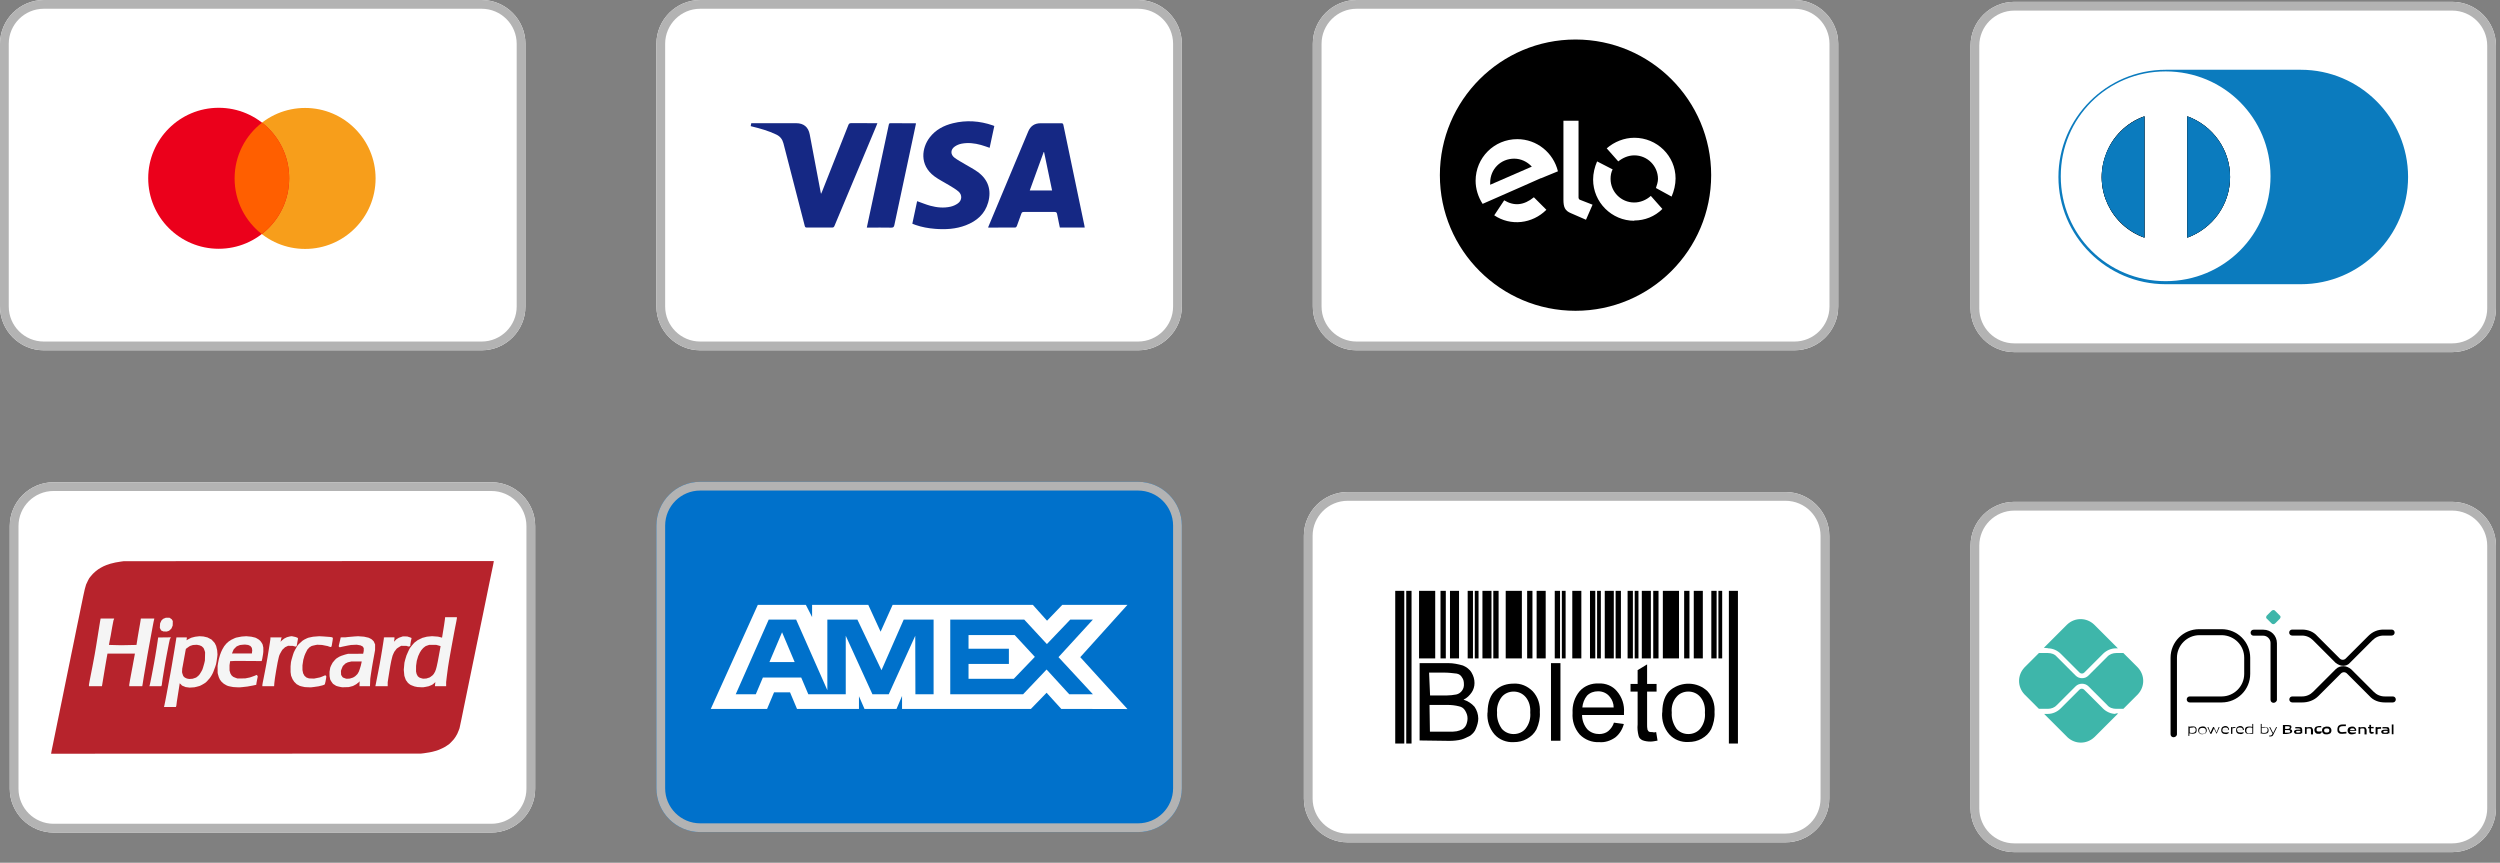 <svg xmlns="http://www.w3.org/2000/svg" width="255" height="88" viewBox="0 0 255 88" fill="none"><rect x="0" y="0" width="255" height="88" fill="#808080" stroke="none"/><g id="Group 18"><g id="Loja Virtual Oficial - Seu corpo merece o melhor_ experimente nossas vitaminas e suplementos encapsulados!-10" clip-path="url(#clip0_203_2)"><path id="Vector" fill-rule="evenodd" clip-rule="evenodd" d="M53.595 31.264C53.595 33.72 51.585 35.73 49.129 35.73H4.466C2.01 35.73 0 33.72 0 31.264V4.466C0 2.01 2.01 0 4.466 0H49.129C51.585 0 53.595 2.01 53.595 4.466V31.264Z" fill="white"></path><path id="Vector_2" d="M49.129 0H4.466C2.01 0 0 2.01 0 4.466V31.264C0 33.72 2.01 35.73 4.466 35.73H49.129C51.585 35.73 53.595 33.72 53.595 31.264V4.466C53.595 2.01 51.585 0 49.129 0ZM49.129 0.893C51.099 0.893 52.702 2.496 52.702 4.466V31.264C52.702 33.234 51.099 34.837 49.129 34.837H4.466C2.496 34.837 0.893 33.234 0.893 31.264V4.466C0.893 2.496 2.496 0.893 4.466 0.893H49.129Z" fill="#B3B3B3"></path><path id="Vector_3" fill-rule="evenodd" clip-rule="evenodd" d="M31.12 25.391C35.091 25.391 38.31 22.172 38.31 18.201C38.31 14.23 35.091 11.011 31.12 11.011C27.149 11.011 23.93 14.23 23.93 18.201C23.93 22.172 27.149 25.391 31.12 25.391Z" fill="#F79E1B"></path><path id="Vector_4" fill-rule="evenodd" clip-rule="evenodd" d="M22.307 25.375C26.278 25.375 29.497 22.155 29.497 18.184C29.497 14.213 26.278 10.994 22.307 10.994C18.336 10.994 15.117 14.213 15.117 18.184C15.117 22.155 18.336 25.375 22.307 25.375Z" fill="#EB001B"></path><path id="Vector_5" fill-rule="evenodd" clip-rule="evenodd" d="M23.93 18.184C23.925 20.495 25.009 22.554 26.7 23.873C28.398 22.561 29.492 20.509 29.498 18.198C29.503 15.887 28.418 13.828 26.728 12.509C25.029 13.819 23.935 15.873 23.93 18.184Z" fill="#FF5F00"></path></g><g id="Loja Virtual Oficial - Seu corpo merece o melhor_ experimente nossas vitaminas e suplementos encapsulados!-11" clip-path="url(#clip1_203_2)"><path id="Vector_6" fill-rule="evenodd" clip-rule="evenodd" d="M120.548 31.264C120.548 33.72 118.538 35.73 116.082 35.73H71.419C68.963 35.73 66.953 33.72 66.953 31.264V4.466C66.953 2.01 68.963 0 71.419 0H116.082C118.538 0 120.548 2.01 120.548 4.466V31.264Z" fill="white"></path><path id="Vector_7" d="M116.082 0H71.419C68.963 0 66.953 2.01 66.953 4.466V31.264C66.953 33.72 68.963 35.73 71.419 35.73H116.082C118.538 35.73 120.548 33.72 120.548 31.264V4.466C120.548 2.01 118.538 0 116.082 0ZM116.082 0.893C118.052 0.893 119.655 2.496 119.655 4.466V31.264C119.655 33.234 118.052 34.837 116.082 34.837H71.419C69.449 34.837 67.846 33.234 67.846 31.264V4.466C67.846 2.496 69.449 0.893 71.419 0.893H116.082Z" fill="#B3B3B3"></path><path id="Vector_8" fill-rule="evenodd" clip-rule="evenodd" d="M101.272 22.028C101.109 22.416 100.947 22.804 100.784 23.198C100.797 23.201 100.808 23.203 100.817 23.206C100.834 23.21 100.845 23.213 100.857 23.213C100.994 23.213 101.132 23.213 101.27 23.213C102.029 23.214 102.787 23.215 103.546 23.208C103.603 23.208 103.688 23.138 103.71 23.08C103.873 22.656 104.028 22.23 104.173 21.801C104.219 21.664 104.285 21.619 104.429 21.62C105.47 21.626 106.512 21.628 107.553 21.619C107.724 21.618 107.792 21.665 107.823 21.836C107.882 22.163 107.951 22.486 108.021 22.812C108.049 22.943 108.077 23.075 108.104 23.206H110.64C110.636 23.183 110.633 23.16 110.629 23.137C110.622 23.087 110.616 23.04 110.606 22.994C110.521 22.588 110.436 22.182 110.351 21.776C109.721 18.766 109.091 15.756 108.466 12.744C108.435 12.597 108.375 12.569 108.242 12.57C107.541 12.575 106.841 12.575 106.14 12.572C105.528 12.57 105.111 12.855 104.877 13.415C104.172 15.1 103.467 16.784 102.762 18.468C102.265 19.654 101.768 20.841 101.272 22.028ZM106.865 17.281C107.014 17.993 107.163 18.707 107.313 19.429C106.543 19.429 105.807 19.429 105.035 19.428C105.514 18.109 105.985 16.808 106.457 15.507C106.47 15.509 106.483 15.51 106.496 15.511C106.619 16.1 106.742 16.69 106.865 17.281Z" fill="#152884"></path><path id="Vector_9" fill-rule="evenodd" clip-rule="evenodd" d="M101.42 12.852C101.261 13.597 101.102 14.335 100.943 15.077C100.641 14.976 100.354 14.867 100.059 14.785C99.408 14.605 98.744 14.527 98.076 14.656C97.836 14.703 97.588 14.805 97.388 14.945C96.944 15.253 96.93 15.761 97.362 16.087C97.692 16.337 98.065 16.528 98.42 16.743C98.862 17.01 99.328 17.243 99.743 17.547C100.798 18.321 101.149 19.395 100.791 20.655C100.454 21.84 99.621 22.551 98.512 22.979C97.495 23.37 96.435 23.427 95.363 23.34C94.689 23.285 94.026 23.167 93.385 22.944C93.279 22.907 93.176 22.864 93.057 22.818C93.223 22.037 93.388 21.27 93.547 20.519C94.003 20.68 94.44 20.863 94.892 20.987C95.567 21.17 96.262 21.237 96.951 21.082C97.219 21.023 97.494 20.9 97.715 20.738C98.129 20.435 98.16 19.877 97.773 19.54C97.482 19.287 97.135 19.095 96.803 18.891C96.306 18.584 95.771 18.33 95.304 17.982C93.747 16.82 94.025 15.065 94.834 14.014C95.434 13.235 96.257 12.803 97.192 12.572C98.57 12.231 99.93 12.328 101.268 12.79C101.316 12.808 101.361 12.828 101.42 12.852Z" fill="#152884"></path><path id="Vector_10" fill-rule="evenodd" clip-rule="evenodd" d="M93.433 12.589C93.36 12.938 93.29 13.281 93.216 13.623C92.551 16.733 91.883 19.843 91.225 22.954C91.182 23.156 91.114 23.225 90.9 23.22C90.149 23.205 89.398 23.214 88.648 23.214H88.415C88.485 22.881 88.551 22.569 88.618 22.258C89.298 19.08 89.979 15.902 90.657 12.724C90.678 12.625 90.7 12.568 90.819 12.568C91.659 12.573 92.497 12.571 93.337 12.572C93.361 12.574 93.385 12.581 93.433 12.589Z" fill="#152884"></path><path id="Vector_11" fill-rule="evenodd" clip-rule="evenodd" d="M76.631 12.566H76.836C78.293 12.566 79.751 12.565 81.209 12.566C81.978 12.566 82.45 12.959 82.593 13.713C82.969 15.706 83.346 17.699 83.723 19.692C83.725 19.704 83.731 19.716 83.75 19.768C83.791 19.678 83.822 19.617 83.847 19.553C84.744 17.287 85.643 15.021 86.533 12.753C86.592 12.602 86.666 12.56 86.82 12.561C87.641 12.568 88.461 12.564 89.281 12.564H89.495C89.454 12.671 89.424 12.758 89.388 12.842C87.964 16.241 86.539 19.639 85.117 23.039C85.067 23.159 85.011 23.212 84.872 23.21C84.013 23.203 83.155 23.203 82.297 23.21C82.163 23.211 82.117 23.168 82.084 23.04C81.362 20.235 80.632 17.431 79.912 14.624C79.804 14.203 79.573 13.91 79.18 13.723C78.39 13.346 77.556 13.107 76.71 12.903C76.668 12.893 76.627 12.88 76.573 12.865C76.582 12.812 76.59 12.764 76.599 12.716C76.609 12.675 76.618 12.632 76.631 12.566Z" fill="#152884"></path></g><g id="Loja Virtual Oficial - Seu corpo merece o melhor_ experimente nossas vitaminas e suplementos encapsulados!-12" clip-path="url(#clip2_203_2)"><path id="Vector_12" fill-rule="evenodd" clip-rule="evenodd" d="M187.501 31.264C187.501 33.72 185.491 35.73 183.034 35.73H138.372C135.916 35.73 133.906 33.72 133.906 31.264V4.466C133.906 2.01 135.916 0 138.372 0H183.034C185.491 0 187.501 2.01 187.501 4.466V31.264Z" fill="white"></path><path id="Vector_13" d="M183.034 0H138.372C135.916 0 133.906 2.01 133.906 4.466V31.264C133.906 33.72 135.916 35.73 138.372 35.73H183.034C185.491 35.73 187.501 33.72 187.501 31.264V4.466C187.501 2.01 185.491 0 183.034 0ZM183.034 0.893C185.005 0.893 186.608 2.496 186.608 4.466V31.264C186.608 33.234 185.005 34.837 183.034 34.837H138.372C136.401 34.837 134.799 33.234 134.799 31.264V4.466C134.799 2.496 136.401 0.893 138.372 0.893H183.034Z" fill="#B3B3B3"></path><g id="Group"><path id="Vector_14" d="M156.245 16.996L151.998 18.846V18.636C151.998 17.248 153.078 16.183 154.451 16.183C155.124 16.183 155.783 16.491 156.245 16.996Z" fill="black"></path><path id="Vector_15" d="M160.703 4.03C153.063 4.03 146.867 10.226 146.867 17.865C146.867 25.505 153.063 31.701 160.703 31.701C168.343 31.701 174.539 25.505 174.539 17.865C174.539 10.226 168.343 4.03 160.703 4.03ZM152.405 21.973L153.428 20.431C154.451 21.047 155.432 20.949 156.456 20.122L157.731 21.398C156.301 22.828 154.087 23.094 152.405 21.958V21.973ZM157.17 18.174L155.432 18.945L151.227 20.795C150.764 20.08 150.512 19.253 150.512 18.44C150.512 16.085 152.405 14.193 154.759 14.193C156.764 14.193 158.446 15.58 158.909 17.473L157.17 18.188V18.174ZM161.783 22.421L160.24 21.748C159.624 21.496 159.47 21.131 159.47 20.36V12.314H161.011V20.15C161.011 20.248 161.068 20.304 161.11 20.36L162.441 20.879L161.768 22.421H161.783ZM166.703 22.519C164.39 22.519 162.497 20.627 162.497 18.314C162.497 17.697 162.652 17.038 162.904 16.463L164.488 17.277C164.334 17.585 164.278 17.893 164.278 18.244C164.278 19.575 165.357 20.655 166.689 20.655C167.306 20.655 167.922 20.403 168.385 19.982L169.563 21.314C168.792 22.085 167.768 22.491 166.689 22.491L166.703 22.519ZM168.904 19.183C169.002 18.875 169.114 18.566 169.114 18.258C169.114 16.926 168.035 15.847 166.703 15.847C166.086 15.847 165.525 16.099 165.063 16.463L163.885 15.132C164.656 14.459 165.679 14.052 166.703 14.052C169.016 14.052 170.908 15.903 170.908 18.202C170.908 18.819 170.754 19.477 170.502 20.052L168.918 19.183H168.904Z" fill="black"></path></g></g><g id="Loja Virtual Oficial - Seu corpo merece o melhor_ experimente nossas vitaminas e suplementos encapsulados!-13" clip-path="url(#clip3_203_2)"><path id="Vector_16" fill-rule="evenodd" clip-rule="evenodd" d="M54.589 80.451C54.589 82.908 52.579 84.918 50.123 84.918H5.46C3.004 84.918 0.994 82.908 0.994 80.451V53.654C0.994 51.197 3.004 49.188 5.46 49.188H50.123C52.579 49.188 54.589 51.197 54.589 53.654V80.451Z" fill="white"></path><g id="Group_2"><path id="Vector_17" fill-rule="evenodd" clip-rule="evenodd" d="M42.936 76.866L5.217 76.879V76.834C5.217 76.809 5.247 76.648 5.284 76.474C5.321 76.302 5.378 76.026 5.411 75.863C5.443 75.7 5.501 75.422 5.536 75.247C5.572 75.071 5.632 74.779 5.669 74.597C5.707 74.415 5.765 74.127 5.799 73.957C5.833 73.788 5.89 73.51 5.925 73.342C5.961 73.172 6.021 72.879 6.059 72.691C6.098 72.502 6.156 72.215 6.189 72.052C6.221 71.889 6.274 71.637 6.305 71.492C6.336 71.348 6.375 71.153 6.393 71.058C6.41 70.965 6.466 70.687 6.518 70.442C6.569 70.196 6.625 69.919 6.643 69.826C6.661 69.732 6.718 69.454 6.769 69.209C6.82 68.964 6.877 68.687 6.895 68.593C6.912 68.499 6.968 68.222 7.021 67.977C7.073 67.733 7.129 67.46 7.146 67.373C7.162 67.285 7.208 67.059 7.246 66.87C7.284 66.682 7.358 66.327 7.409 66.083C7.46 65.838 7.547 65.412 7.603 65.135C7.659 64.859 7.725 64.531 7.75 64.405C7.775 64.279 7.822 64.054 7.853 63.903C7.884 63.752 7.94 63.48 7.978 63.298C8.016 63.116 8.077 62.818 8.115 62.636C8.152 62.454 8.21 62.171 8.242 62.008C8.275 61.845 8.331 61.573 8.367 61.404C8.402 61.234 8.464 60.936 8.504 60.742C8.543 60.547 8.61 60.25 8.651 60.08C8.692 59.91 8.75 59.705 8.781 59.623C8.811 59.542 8.895 59.365 8.966 59.231L9.096 58.986L9.214 58.832C9.279 58.746 9.395 58.612 9.472 58.532C9.549 58.453 9.678 58.334 9.76 58.267C9.841 58.201 9.96 58.111 10.022 58.068C10.085 58.025 10.208 57.949 10.296 57.9C10.384 57.85 10.507 57.786 10.57 57.756C10.632 57.726 10.761 57.673 10.855 57.636C10.948 57.6 11.128 57.539 11.254 57.501C11.379 57.462 11.615 57.405 11.778 57.373C11.94 57.341 12.197 57.298 12.349 57.278L12.624 57.241L50.365 57.226V57.271C50.365 57.296 50.335 57.458 50.298 57.631C50.261 57.803 50.199 58.099 50.16 58.288C50.122 58.476 50.065 58.748 50.035 58.893C50.005 59.037 49.948 59.315 49.908 59.509C49.868 59.704 49.807 60.002 49.772 60.171C49.737 60.341 49.68 60.618 49.646 60.788C49.613 60.958 49.555 61.235 49.52 61.404C49.484 61.573 49.43 61.84 49.398 61.997C49.366 62.154 49.309 62.437 49.27 62.625C49.232 62.813 49.17 63.111 49.133 63.287C49.097 63.462 49.04 63.735 49.008 63.891C48.976 64.048 48.919 64.331 48.88 64.519C48.842 64.708 48.781 65.006 48.744 65.181C48.706 65.356 48.652 65.624 48.621 65.775C48.591 65.925 48.534 66.208 48.493 66.403C48.454 66.597 48.396 66.879 48.366 67.031C48.335 67.181 48.28 67.448 48.243 67.624C48.207 67.8 48.144 68.103 48.104 68.297C48.065 68.492 48.008 68.768 47.978 68.913C47.948 69.057 47.892 69.329 47.854 69.517C47.816 69.706 47.755 70.004 47.718 70.179C47.682 70.354 47.626 70.632 47.592 70.795C47.559 70.958 47.501 71.24 47.463 71.423C47.426 71.605 47.365 71.903 47.327 72.085C47.29 72.266 47.235 72.539 47.204 72.689C47.173 72.84 47.116 73.118 47.078 73.306C47.039 73.494 46.978 73.79 46.939 73.966L46.871 74.283L46.789 74.502C46.744 74.623 46.677 74.783 46.639 74.858C46.602 74.933 46.525 75.067 46.469 75.153C46.413 75.241 46.335 75.352 46.294 75.402C46.254 75.452 46.136 75.578 46.03 75.685L45.838 75.878L45.652 76.009C45.55 76.081 45.441 76.156 45.408 76.173C45.377 76.191 45.254 76.254 45.136 76.313C45.018 76.372 44.852 76.447 44.767 76.48C44.681 76.513 44.512 76.568 44.39 76.603C44.268 76.639 44.137 76.674 44.1 76.681C44.062 76.689 43.931 76.716 43.81 76.741C43.688 76.767 43.441 76.806 43.262 76.827L42.936 76.866Z" fill="#B7232C"></path><path id="Vector_18" fill-rule="evenodd" clip-rule="evenodd" d="M15.67 63.4L15.742 63.091H14.366L14.336 63.301C14.328 63.36 14.3 63.525 14.277 63.669L14.266 63.727C14.24 63.874 14.203 64.09 14.176 64.239C14.146 64.409 14.089 64.733 14.052 64.96C14.014 65.186 13.967 65.487 13.946 65.626L13.922 65.782L12.371 65.814L11.679 65.797C11.419 65.791 11.226 65.785 11.111 65.781C11.114 65.762 11.118 65.739 11.123 65.717C11.141 65.612 11.175 65.428 11.199 65.31C11.224 65.19 11.27 64.953 11.302 64.783C11.334 64.612 11.37 64.399 11.383 64.309C11.395 64.223 11.42 64.081 11.438 63.992C11.458 63.9 11.496 63.706 11.52 63.562C11.543 63.431 11.567 63.31 11.573 63.287L11.65 63.091H10.262L10.209 63.386C10.189 63.498 10.163 63.655 10.151 63.739C10.138 63.82 10.096 64.081 10.058 64.319L9.806 65.894C9.767 66.133 9.705 66.501 9.667 66.714C9.627 66.927 9.572 67.229 9.542 67.386L9.417 68.047C9.377 68.256 9.32 68.546 9.289 68.696C9.258 68.849 9.224 69.025 9.212 69.088C9.201 69.15 9.166 69.33 9.135 69.487C9.112 69.6 9.074 69.796 9.074 69.836V69.99H10.4L10.676 68.318C10.715 68.085 10.772 67.742 10.805 67.554C10.837 67.366 10.888 67.074 10.918 66.906C10.938 66.796 10.955 66.713 10.962 66.67H13.763L13.758 66.695C13.744 66.768 13.701 66.991 13.665 67.193L13.526 67.947C13.487 68.159 13.43 68.462 13.4 68.62C13.371 68.776 13.309 69.106 13.264 69.351C13.24 69.487 13.182 69.808 13.182 69.844L13.184 69.99H14.512L14.553 69.75C14.568 69.671 14.589 69.528 14.603 69.433C14.616 69.339 14.647 69.141 14.672 68.991L14.786 68.329C14.822 68.114 14.883 67.75 14.923 67.518C14.961 67.286 15.018 66.947 15.049 66.766C15.081 66.584 15.136 66.277 15.173 66.082L15.565 63.948C15.6 63.735 15.649 63.49 15.67 63.4Z" fill="#F5F5F5"></path><path id="Vector_19" fill-rule="evenodd" clip-rule="evenodd" d="M16.972 66.965L17.097 66.315C17.129 66.145 17.191 65.825 17.236 65.6C17.282 65.369 17.316 65.213 17.327 65.189L17.438 65.008L16.132 65.024L16.076 65.421C16.054 65.585 16.004 65.906 15.966 66.138L15.838 66.926C15.806 67.126 15.75 67.448 15.713 67.642L15.589 68.304C15.557 68.473 15.5 68.771 15.463 68.965C15.425 69.159 15.373 69.415 15.349 69.534C15.326 69.65 15.3 69.767 15.293 69.795L15.239 69.994H16.455L16.497 69.883C16.518 69.829 16.519 69.735 16.519 69.725C16.519 69.695 16.543 69.504 16.586 69.238C16.625 69.003 16.687 68.621 16.725 68.39C16.764 68.157 16.82 67.819 16.851 67.636C16.881 67.456 16.936 67.154 16.972 66.965Z" fill="#F5F5F5"></path><path id="Vector_20" fill-rule="evenodd" clip-rule="evenodd" d="M16.66 64.406L17.006 64.418L17.245 64.338L17.485 64.112L17.615 63.806L17.626 63.345L17.517 63.165L17.291 63.011H16.914L16.634 63.125L16.461 63.297L16.331 63.582L16.301 64.044L16.433 64.303L16.66 64.406Z" fill="#F5F5F5"></path><path id="Vector_21" fill-rule="evenodd" clip-rule="evenodd" d="M21.893 65.577L22.047 65.885L22.151 66.327L22.184 66.756L22.158 67.019C22.143 67.152 22.11 67.371 22.084 67.507L22.038 67.744L21.946 68.032C21.895 68.189 21.809 68.419 21.756 68.545C21.706 68.662 21.628 68.821 21.582 68.888C21.578 68.895 21.573 68.903 21.568 68.91C21.554 68.932 21.541 68.953 21.534 68.966C21.524 68.995 21.495 69.041 21.407 69.157C21.343 69.241 21.223 69.377 21.14 69.46L20.991 69.608L20.813 69.728C20.718 69.79 20.581 69.867 20.5 69.904L20.364 69.966L19.834 70.104L19.341 70.137L18.919 70.08L18.568 69.929L18.332 69.691C18.313 69.816 18.286 69.998 18.262 70.147L18.036 71.578C18.015 71.716 18.002 71.837 18.002 71.861C18.002 71.902 17.995 71.965 17.981 72.004L17.936 72.117H16.726L16.773 71.921C16.779 71.893 16.815 71.718 16.853 71.532C16.89 71.344 16.951 71.026 16.989 70.825C17.026 70.625 17.089 70.286 17.128 70.072L17.378 68.715C17.416 68.507 17.478 68.159 17.515 67.94L17.767 66.445C17.804 66.219 17.868 65.827 17.908 65.573L17.997 65.012H19.055L19.052 65.133C19.051 65.171 19.037 65.249 19.025 65.312C19.049 65.295 19.072 65.28 19.082 65.273C19.084 65.272 19.085 65.271 19.086 65.27C19.16 65.224 19.289 65.155 19.373 65.116L19.527 65.045L19.899 64.948L20.347 64.894L20.757 64.922L21.164 65.019L21.575 65.234L21.893 65.577ZM20.901 67.373L20.921 66.545L20.887 66.415C20.868 66.342 20.83 66.237 20.804 66.188L20.759 66.097L20.588 65.927L20.371 65.826L20.077 65.767L19.683 65.791L19.391 65.884L19.292 65.943C19.232 65.977 19.125 66.053 19.056 66.11L18.958 66.192L18.906 66.467C18.873 66.64 18.814 66.962 18.776 67.18C18.737 67.402 18.679 67.72 18.647 67.89L18.587 68.199L18.568 68.559L18.592 68.666C18.607 68.725 18.64 68.825 18.665 68.882L18.707 68.975L18.853 69.114L19.074 69.215L19.308 69.256L19.647 69.232L20.001 69.112L20.07 69.06C20.113 69.028 20.185 68.971 20.227 68.934C20.262 68.904 20.33 68.829 20.373 68.768C20.414 68.711 20.492 68.583 20.545 68.483L20.64 68.302L20.711 68.095C20.753 67.972 20.814 67.763 20.843 67.63L20.901 67.373Z" fill="#F5F5F5"></path><path id="Vector_22" fill-rule="evenodd" clip-rule="evenodd" d="M26.859 66.278L26.858 66.487L26.827 66.754C26.808 66.892 26.774 67.082 26.753 67.175L26.692 67.429L24.06 67.412L23.475 67.439L23.411 67.853L23.413 68.389L23.496 68.682L23.617 68.886L23.772 69.025L23.867 69.072C23.922 69.1 24.027 69.141 24.097 69.164L24.215 69.201L24.996 69.2L25.476 69.104L25.701 69.029C25.837 68.984 25.974 68.934 26.011 68.915L26.169 68.838L26.275 68.94L26.287 69.028L26.23 69.299C26.2 69.445 26.169 69.609 26.162 69.664L26.137 69.85L25.779 69.928C25.631 69.96 25.389 70.005 25.24 70.026C25.1 70.046 24.871 70.071 24.732 70.084L24.475 70.108L24.218 70.105C24.071 70.103 23.885 70.093 23.795 70.081C23.704 70.069 23.544 70.038 23.437 70.013L23.25 69.968L23.094 69.899C23.012 69.862 22.893 69.793 22.824 69.741C22.755 69.688 22.656 69.601 22.601 69.543C22.542 69.481 22.468 69.382 22.431 69.318C22.397 69.255 22.347 69.147 22.319 69.074C22.292 68.999 22.253 68.87 22.234 68.784L22.199 68.636L22.195 67.93L22.233 67.681C22.253 67.55 22.295 67.34 22.325 67.212C22.357 67.079 22.408 66.899 22.442 66.802C22.474 66.705 22.524 66.574 22.551 66.509C22.579 66.443 22.639 66.318 22.684 66.227C22.729 66.135 22.811 65.997 22.865 65.918C22.918 65.838 23.015 65.72 23.086 65.648C23.152 65.583 23.253 65.49 23.312 65.442C23.372 65.395 23.489 65.317 23.579 65.265C23.665 65.216 23.815 65.145 23.913 65.105L24.085 65.037L24.654 64.926L25.125 64.894L25.635 64.943L26.05 65.041L26.191 65.112C26.258 65.146 26.351 65.204 26.399 65.237C26.454 65.275 26.529 65.344 26.572 65.394C26.614 65.442 26.675 65.531 26.712 65.595L26.785 65.73L26.857 66.042L26.859 66.278ZM25.692 66.656L25.728 66.331L25.689 66.097L25.667 66.054C25.657 66.035 25.62 65.982 25.584 65.943L25.529 65.885L25.312 65.786L24.99 65.746L24.773 65.76C24.641 65.767 24.51 65.784 24.475 65.793C24.439 65.803 24.341 65.84 24.256 65.881L24.127 65.942L23.852 66.215L23.792 66.335C23.757 66.407 23.702 66.539 23.67 66.626C23.666 66.634 23.663 66.642 23.66 66.651C23.852 66.654 24.213 66.656 24.648 66.656H25.692Z" fill="#F5F5F5"></path><path id="Vector_23" fill-rule="evenodd" clip-rule="evenodd" d="M29.975 65.91C30.122 65.953 30.137 65.953 30.152 65.953C30.165 65.953 30.283 65.948 30.283 65.783C30.284 65.76 30.303 65.635 30.337 65.471C30.396 65.179 30.396 65.165 30.396 65.153C30.396 65.055 30.311 65.024 30.147 64.975C30.059 64.949 29.923 64.916 29.849 64.908L29.717 64.891L29.551 64.92C29.464 64.936 29.337 64.969 29.261 64.996C29.187 65.023 29.07 65.082 28.993 65.132C28.916 65.182 28.805 65.27 28.74 65.334C28.707 65.367 28.663 65.415 28.619 65.467C28.641 65.341 28.663 65.227 28.669 65.202L28.728 65.012H27.582V65.182C27.581 65.207 27.561 65.355 27.526 65.57C27.494 65.763 27.442 66.085 27.411 66.287C27.379 66.487 27.323 66.837 27.285 67.062C27.248 67.287 27.191 67.609 27.16 67.778L27.034 68.44C26.997 68.635 26.935 68.953 26.896 69.146C26.858 69.341 26.812 69.57 26.794 69.656C26.759 69.825 26.759 69.849 26.759 69.877V69.994H27.96L27.982 69.679C27.99 69.568 28.018 69.339 28.042 69.181C28.068 69.016 28.12 68.684 28.16 68.446C28.198 68.209 28.269 67.815 28.317 67.568C28.37 67.308 28.422 67.08 28.435 67.04C28.447 67.006 28.477 66.918 28.474 66.891C28.478 66.876 28.503 66.809 28.548 66.714C28.589 66.624 28.669 66.481 28.724 66.399L28.81 66.265L29.075 66.019L29.378 65.874L29.859 65.877L29.975 65.91Z" fill="#F5F5F5"></path><path id="Vector_24" fill-rule="evenodd" clip-rule="evenodd" d="M33.862 65.712C33.879 65.609 33.907 65.44 33.925 65.336C33.966 65.11 33.96 65.074 33.917 65.031C33.89 65.005 33.879 64.994 33.649 64.968C33.545 64.955 33.26 64.934 33.017 64.92L32.565 64.895L31.934 64.945L31.457 65.046L31.309 65.105C31.23 65.137 31.102 65.199 31.029 65.243C30.963 65.284 30.88 65.338 30.841 65.364C30.795 65.398 30.677 65.506 30.588 65.594L30.398 65.783L30.301 65.926C30.244 66.009 30.148 66.179 30.086 66.304L29.971 66.538L29.888 66.778C29.841 66.913 29.776 67.133 29.743 67.268L29.681 67.524L29.638 67.969L29.639 68.555L29.689 68.915L29.837 69.276L30.011 69.543L30.263 69.791L30.579 69.961L30.754 70.009C30.858 70.038 31 70.069 31.078 70.082C31.157 70.093 31.336 70.102 31.476 70.104L31.735 70.107L32.027 70.072C32.187 70.054 32.399 70.022 32.5 70.003C32.601 69.983 32.765 69.945 32.862 69.916C33.064 69.86 33.089 69.838 33.099 69.828C33.125 69.808 33.15 69.786 33.2 69.531C33.223 69.411 33.252 69.252 33.265 69.176C33.292 69.011 33.287 68.975 33.247 68.927L33.207 68.891H33.159C33.115 68.891 33.077 68.914 33.061 68.927C33.043 68.937 32.956 68.975 32.836 69.02L32.635 69.096L32.035 69.216L31.52 69.198L31.257 69.106L31.056 68.93L30.92 68.681L30.852 68.345V68.099L30.851 67.871L30.937 67.295L30.985 67.135C31.011 67.046 31.042 66.941 31.051 66.903C31.061 66.868 31.101 66.767 31.139 66.681C31.178 66.59 31.249 66.45 31.295 66.369L31.366 66.24L31.561 66.032L31.765 65.902L31.912 65.856C31.99 65.833 32.129 65.801 32.215 65.788L32.362 65.763L32.847 65.786L33.423 65.899L33.544 65.944C33.686 65.998 33.686 65.998 33.712 65.998C33.819 65.999 33.828 65.932 33.862 65.712Z" fill="#F5F5F5"></path><path id="Vector_25" fill-rule="evenodd" clip-rule="evenodd" d="M37.602 65.048L37.918 65.215L38.121 65.417L38.261 65.733L38.258 66.305L38.195 66.656C38.163 66.825 38.112 67.11 38.075 67.31L38.067 67.352C38.032 67.552 37.975 67.871 37.944 68.058C37.913 68.246 37.859 68.588 37.826 68.819L37.767 69.242L37.738 69.993H36.67L36.671 69.733C36.671 69.678 36.677 69.588 36.687 69.495C36.666 69.517 36.646 69.538 36.628 69.556C36.561 69.624 36.449 69.716 36.373 69.766C36.303 69.814 36.186 69.88 36.108 69.918L35.983 69.977L35.573 70.083L34.921 70.103L34.776 70.081C34.698 70.069 34.562 70.037 34.472 70.013L34.286 69.956L33.984 69.766L33.907 69.676C33.86 69.621 33.793 69.522 33.755 69.453L33.68 69.306L33.614 68.958L33.612 68.517L33.684 68.098L33.767 67.895C33.812 67.791 33.883 67.654 33.931 67.584C33.976 67.516 34.077 67.398 34.159 67.316L34.296 67.179L34.492 67.054C34.694 66.928 34.719 66.928 34.748 66.928C34.745 66.926 34.759 66.92 34.778 66.91C34.788 66.906 34.8 66.9 34.812 66.894C34.876 66.865 35.043 66.808 35.197 66.767L35.496 66.689L37.043 66.682L37.102 66.392L37.101 66.24L37.102 66.104L36.991 65.938L36.769 65.828L36.389 65.761L35.798 65.789L35.47 65.846C35.291 65.876 35.041 65.928 34.924 65.959C34.722 66.015 34.687 66.015 34.675 66.015H34.623L34.584 65.975C34.535 65.927 34.54 65.898 34.615 65.61C34.651 65.474 34.691 65.306 34.706 65.235L34.752 65.012L35.221 65.009L35.481 64.977C35.636 64.957 35.932 64.932 36.142 64.919L36.523 64.895L37.129 64.94L37.602 65.048ZM36.882 67.544L36.894 67.472H35.831L35.479 67.556L35.226 67.681L34.978 67.927L34.914 68.06C34.877 68.135 34.83 68.256 34.81 68.322L34.776 68.438L34.793 68.832L34.831 68.902C34.854 68.946 34.896 69.012 34.922 69.04L34.963 69.09L35.045 69.132C35.095 69.159 35.188 69.193 35.244 69.207L35.348 69.234L35.68 69.216L36.019 69.109L36.09 69.061C36.15 69.021 36.186 69.001 36.211 68.992C36.235 68.974 36.281 68.932 36.329 68.882L36.456 68.756L36.532 68.629C36.564 68.575 36.593 68.524 36.603 68.502C36.611 68.475 36.628 68.423 36.674 68.307C36.708 68.219 36.763 68.047 36.795 67.93C36.826 67.812 36.865 67.641 36.882 67.544Z" fill="#F5F5F5"></path><path id="Vector_26" fill-rule="evenodd" clip-rule="evenodd" d="M41.665 65.945L41.754 65.938L41.853 65.876L41.855 65.739C41.855 65.713 41.877 65.579 41.908 65.429L41.981 65.075L41.828 65.014C41.792 65.001 41.711 64.974 41.647 64.954L41.533 64.918L41.086 64.913L40.69 65.049L40.439 65.2L40.188 65.457C40.207 65.354 40.231 65.219 40.232 65.182L40.234 65.011H39.271L39.154 65.017V65.134C39.152 65.155 39.132 65.291 39.108 65.451C39.082 65.622 39.03 65.95 38.993 66.183C38.955 66.413 38.894 66.788 38.855 67.015C38.818 67.24 38.762 67.563 38.73 67.732C38.698 67.901 38.642 68.199 38.605 68.393L38.289 69.993H39.545L39.545 69.588L39.602 69.21C39.635 69.003 39.686 68.674 39.719 68.48C39.752 68.286 39.791 68.038 39.808 67.932C39.825 67.826 39.868 67.598 39.906 67.425C39.945 67.242 39.99 67.062 40.006 67.016C40.01 67.004 40.048 66.899 40.047 66.867C40.051 66.851 40.081 66.777 40.132 66.668L40.215 66.489L40.453 66.173L40.575 66.081C40.643 66.029 40.757 65.959 40.823 65.927L40.929 65.874L41.454 65.879L41.665 65.945Z" fill="#F5F5F5"></path><path id="Vector_27" fill-rule="evenodd" clip-rule="evenodd" d="M45.377 63.201L45.403 62.954H46.602V63.071C46.604 63.099 46.604 63.111 46.545 63.392C46.515 63.535 46.458 63.817 46.42 64.017C46.382 64.217 46.323 64.524 46.291 64.7L46.032 66.104C45.994 66.31 45.937 66.629 45.906 66.811C45.875 66.993 45.827 67.265 45.8 67.417C45.774 67.565 45.727 67.852 45.697 68.052C45.667 68.252 45.612 68.676 45.574 68.996L45.506 69.578L45.507 69.989H44.365L44.392 69.706C44.396 69.667 44.402 69.62 44.407 69.574L44.407 69.576L44.154 69.801L43.994 69.888C43.91 69.93 43.791 69.978 43.721 69.998C43.649 70.019 43.495 70.049 43.388 70.066L43.173 70.102L42.946 70.099C42.818 70.097 42.655 70.088 42.575 70.078C42.495 70.067 42.361 70.04 42.273 70.016C42.188 69.994 42.055 69.943 41.971 69.9L41.834 69.834L41.611 69.655L41.401 69.369L41.353 69.248C41.326 69.18 41.289 69.074 41.271 69.015L41.241 68.913L41.185 68.318L41.253 67.589L41.326 67.297C41.367 67.139 41.426 66.943 41.461 66.851C41.494 66.762 41.577 66.575 41.65 66.425L41.774 66.167L41.889 65.998C41.951 65.909 42.065 65.77 42.143 65.687L42.281 65.539L42.616 65.288L43.068 65.066L43.547 64.941L44.067 64.891L44.681 64.937L44.917 64.995C44.923 64.996 45.013 65.019 45.089 65.041L45.159 64.615C45.197 64.389 45.258 64.01 45.296 63.771C45.333 63.535 45.37 63.279 45.377 63.201ZM42.69 66.843C42.66 66.909 42.634 66.974 42.629 66.997C42.627 66.997 42.654 66.95 42.566 67.225L42.51 67.407L42.441 67.913L42.436 68.492L42.494 68.746L42.614 68.978L42.77 69.104L42.867 69.145C42.92 69.169 43.014 69.197 43.067 69.207L43.184 69.227L43.487 69.207L43.82 69.102L43.932 69.027C43.996 68.986 44.08 68.921 44.119 68.885C44.155 68.853 44.216 68.782 44.251 68.73C44.287 68.681 44.343 68.58 44.375 68.513C44.407 68.447 44.447 68.34 44.465 68.279L44.542 67.991C44.567 67.899 44.613 67.687 44.645 67.52C44.651 67.487 44.658 67.449 44.666 67.408C44.698 67.237 44.741 67.01 44.77 66.847C44.808 66.647 44.859 66.36 44.886 66.209C44.903 66.106 44.922 66.002 44.934 65.936L44.94 65.904C44.888 65.888 44.79 65.857 44.697 65.832L44.496 65.777H43.778L43.438 65.895L43.358 65.946C43.309 65.977 43.22 66.048 43.168 66.098C43.115 66.149 43.029 66.247 42.98 66.313C42.932 66.378 42.862 66.49 42.826 66.557C42.788 66.632 42.727 66.76 42.69 66.843Z" fill="#F5F5F5"></path></g><path id="Vector_28" d="M50.123 49.188H5.46C3.004 49.188 0.994 51.197 0.994 53.654V80.451C0.994 82.908 3.004 84.918 5.46 84.918H50.123C52.579 84.918 54.589 82.908 54.589 80.451V53.654C54.589 51.197 52.579 49.188 50.123 49.188ZM50.123 50.081C52.093 50.081 53.696 51.683 53.696 53.654V80.451C53.696 82.422 52.093 84.024 50.123 84.024H5.46C3.49 84.024 1.887 82.422 1.887 80.451V53.654C1.887 51.683 3.49 50.081 5.46 50.081H50.123Z" fill="#B3B3B3"></path></g><g id="Loja Virtual Oficial - Seu corpo merece o melhor_ experimente nossas vitaminas e suplementos encapsulados!-14" clip-path="url(#clip4_203_2)"><path id="Vector_29" fill-rule="evenodd" clip-rule="evenodd" d="M120.548 80.407C120.548 82.863 118.538 84.873 116.082 84.873H71.419C68.963 84.873 66.953 82.863 66.953 80.407V53.609C66.953 51.153 68.963 49.143 71.419 49.143H116.082C118.538 49.143 120.548 51.153 120.548 53.609V80.407Z" fill="#0071CB"></path><path id="Vector_30" d="M116.082 49.143H71.419C68.963 49.143 66.953 51.153 66.953 53.609V80.407C66.953 82.863 68.963 84.873 71.419 84.873H116.082C118.538 84.873 120.548 82.863 120.548 80.407V53.609C120.548 51.153 118.538 49.143 116.082 49.143ZM116.082 50.036C118.052 50.036 119.655 51.639 119.655 53.609V80.407C119.655 82.377 118.052 83.98 116.082 83.98H71.419C69.449 83.98 67.846 82.377 67.846 80.407V53.609C67.846 51.639 69.449 50.036 71.419 50.036H116.082Z" fill="#B3B3B3"></path><path id="Vector_31" d="M77.297 61.694L72.501 72.308H78.243L78.954 70.616H80.582L81.294 72.308H87.614V71.016L88.177 72.308H91.446L92.009 70.989V72.308H105.154L106.752 70.66L108.249 72.308L115 72.322L110.188 67.031L115 61.694H108.354L106.798 63.312L105.348 61.694H91.049L89.821 64.433L88.564 61.694H82.834V62.941L82.197 61.694H77.297ZM78.408 63.201H81.207L84.389 70.399V63.201H87.455L89.912 68.362L92.177 63.201H95.227V70.818H93.371L93.356 64.849L90.65 70.818H88.989L86.267 64.849V70.818H82.449L81.725 69.11H77.813L77.091 70.816H75.044L78.408 63.201ZM96.926 63.201H104.474L106.782 65.695L109.166 63.201H111.474L107.967 67.029L111.474 70.813H109.061L106.752 68.29L104.357 70.813H96.926V63.201ZM79.77 64.49L78.481 67.532H81.057L79.77 64.49ZM98.79 64.777V66.168H102.907V67.718H98.79V69.236H103.408L105.555 67L103.499 64.777H98.79Z" fill="white"></path></g><g id="Loja Virtual Oficial - Seu corpo merece o melhor_ experimente nossas vitaminas e suplementos encapsulados!-15 (1)" clip-path="url(#clip5_203_2)"><path id="Vector_32" fill-rule="evenodd" clip-rule="evenodd" d="M254.589 31.451C254.589 33.908 252.579 35.917 250.123 35.917H205.46C203.004 35.917 200.994 33.908 200.994 31.451V4.654C200.994 2.197 203.004 0.188 205.46 0.188H250.123C252.579 0.188 254.589 2.197 254.589 4.654V31.451Z" fill="white"></path><g id="Group_3"><path id="Vector_33" d="M218.737 11.864V24.241C215.331 23.041 213.509 19.252 214.78 15.822C215.403 13.999 216.914 12.488 218.737 11.864Z" fill="black"></path><path id="Vector_34" d="M227.467 18.052C227.467 20.834 225.717 23.281 223.102 24.241V11.864C225.717 12.824 227.467 15.27 227.467 18.052Z" fill="black"></path><path id="Vector_35" d="M234.687 7.116H220.896C214.876 7.116 209.959 12.033 209.959 18.053C209.959 24.073 214.876 28.989 220.896 28.989H234.687C240.707 28.989 245.624 24.073 245.624 18.053C245.624 12.033 240.707 7.116 234.687 7.116ZM220.896 28.678C214.948 28.678 210.199 23.929 210.199 17.981C210.199 12.033 214.948 7.284 220.896 7.284C226.844 7.284 231.593 12.033 231.593 17.981C231.593 23.929 226.844 28.678 220.896 28.678Z" fill="#0B7BBE"></path><path id="Vector_36" d="M218.737 11.864V24.241C215.331 23.041 213.509 19.252 214.78 15.822C215.403 13.999 216.914 12.488 218.737 11.864Z" fill="black"></path><path id="Vector_37" d="M227.467 18.052C227.467 20.834 225.717 23.281 223.102 24.241V11.864C225.717 12.824 227.467 15.27 227.467 18.052Z" fill="black"></path><path id="Vector_38" d="M218.737 24.241C216.123 23.281 214.372 20.834 214.372 18.052C214.372 15.27 216.123 12.824 218.737 11.864V24.241Z" fill="#0B7BBE"></path><path id="Vector_39" d="M227.467 18.052C227.467 20.834 225.717 23.281 223.102 24.241V11.864C225.717 12.824 227.467 15.27 227.467 18.052Z" fill="#0B7BBE"></path></g><path id="Vector_40" d="M250.123 0.188H205.46C203.004 0.188 200.994 2.197 200.994 4.654V31.451C200.994 33.908 203.004 35.917 205.46 35.917H250.123C252.579 35.917 254.589 33.908 254.589 31.451V4.654C254.589 2.197 252.579 0.188 250.123 0.188ZM250.123 1.081C252.093 1.081 253.696 2.683 253.696 4.654V31.451C253.696 33.422 252.093 35.024 250.123 35.024H205.46C203.489 35.024 201.887 33.422 201.887 31.451V4.654C201.887 2.683 203.489 1.081 205.46 1.081H250.123Z" fill="#B3B3B3"></path></g><g id="Loja Virtual Oficial - Seu corpo merece o melhor_ experimente nossas vitaminas e suplementos encapsulados!-16" clip-path="url(#clip6_203_2)"><path id="Vector_41" fill-rule="evenodd" clip-rule="evenodd" d="M186.589 81.451C186.589 83.908 184.579 85.918 182.123 85.918H137.46C135.004 85.918 132.994 83.908 132.994 81.451V54.654C132.994 52.197 135.004 50.188 137.46 50.188H182.123C184.579 50.188 186.589 52.197 186.589 54.654V81.451Z" fill="white"></path><g id="Group_4"><path id="Vector_42" d="M146.392 60.266H144.744V67.158H146.392V60.266Z" fill="black"></path><path id="Vector_43" d="M147.472 60.266H146.932V67.158H147.472V60.266Z" fill="black"></path><path id="Vector_44" d="M148.822 60.266H147.898V67.158H148.822V60.266Z" fill="black"></path><path id="Vector_45" d="M150.243 60.266H149.703V67.158H150.243V60.266Z" fill="black"></path><path id="Vector_46" d="M150.811 60.266H150.428V67.158H150.811V60.266Z" fill="black"></path><path id="Vector_47" d="M143.977 60.266H143.437V75.84H143.977V60.266Z" fill="black"></path><path id="Vector_48" d="M143.238 60.266H142.314V75.84H143.238V60.266Z" fill="black"></path><path id="Vector_49" d="M155.23 60.266H153.582V67.158H155.23V60.266Z" fill="black"></path><path id="Vector_50" d="M156.31 60.266H155.77V67.158H156.31V60.266Z" fill="black"></path><path id="Vector_51" d="M157.66 60.266H156.736V67.158H157.66V60.266Z" fill="black"></path><path id="Vector_52" d="M159.124 60.266H158.584V67.158H159.124V60.266Z" fill="black"></path><path id="Vector_53" d="M159.692 60.266H159.308V67.158H159.692V60.266Z" fill="black"></path><path id="Vector_54" d="M152.857 60.266H152.317V67.158H152.857V60.266Z" fill="black"></path><path id="Vector_55" d="M152.132 60.266H151.209V67.158H152.132V60.266Z" fill="black"></path><path id="Vector_56" d="M161.297 60.266H160.374V67.158H161.297V60.266Z" fill="black"></path><path id="Vector_57" d="M162.719 60.266H162.179V67.158H162.719V60.266Z" fill="black"></path><path id="Vector_58" d="M163.287 60.266H162.903V67.158H163.287V60.266Z" fill="black"></path><path id="Vector_59" d="M165.333 60.266H164.793V67.158H165.333V60.266Z" fill="black"></path><path id="Vector_60" d="M164.608 60.266H163.685V67.158H164.608V60.266Z" fill="black"></path><path id="Vector_61" d="M166.555 60.266H166.015V67.158H166.555V60.266Z" fill="black"></path><path id="Vector_62" d="M167.123 60.266H166.74V67.158H167.123V60.266Z" fill="black"></path><path id="Vector_63" d="M169.169 60.266H168.63V67.158H169.169V60.266Z" fill="black"></path><path id="Vector_64" d="M168.388 60.266H167.464V67.158H168.388V60.266Z" fill="black"></path><path id="Vector_65" d="M171.259 60.266H169.61V67.158H171.259V60.266Z" fill="black"></path><path id="Vector_66" d="M172.324 60.266H171.784V67.158H172.324V60.266Z" fill="black"></path><path id="Vector_67" d="M173.688 60.266H172.764V67.158H173.688V60.266Z" fill="black"></path><path id="Vector_68" d="M175.095 60.266H174.555V67.158H175.095V60.266Z" fill="black"></path><path id="Vector_69" d="M175.663 60.266H175.279V67.158H175.663V60.266Z" fill="black"></path><path id="Vector_70" d="M177.269 60.266H176.345V75.84H177.269V60.266Z" fill="black"></path><path id="Vector_71" d="M144.801 75.555V67.64H147.756C148.239 67.64 148.722 67.74 149.22 67.882C149.561 68.024 149.902 68.266 150.101 68.607C150.3 68.948 150.399 69.289 150.399 69.672C150.399 70.013 150.3 70.354 150.101 70.639C149.902 70.923 149.618 71.221 149.277 71.363C149.717 71.505 150.101 71.747 150.399 72.088C150.641 72.429 150.783 72.869 150.783 73.296C150.783 73.637 150.683 73.978 150.541 74.319C150.442 74.617 150.2 74.859 149.959 75.043C149.66 75.186 149.376 75.342 149.078 75.427C148.694 75.527 148.253 75.569 147.813 75.569L144.801 75.527V75.555ZM145.867 70.937H147.571C147.912 70.937 148.197 70.894 148.538 70.838C149.021 70.738 149.362 70.255 149.319 69.772C149.319 69.53 149.277 69.289 149.12 69.09C149.021 68.891 148.822 68.749 148.58 68.706C148.197 68.663 147.756 68.607 147.373 68.607H145.767L145.867 70.937ZM145.867 74.632H147.856C148.097 74.632 148.339 74.632 148.58 74.589C148.779 74.546 148.964 74.489 149.163 74.39C149.305 74.29 149.461 74.148 149.547 73.949C149.632 73.751 149.689 73.509 149.689 73.267C149.689 72.969 149.589 72.728 149.447 72.486C149.305 72.244 149.106 72.102 148.822 72.045C148.438 71.946 148.04 71.903 147.657 71.903H145.81L145.852 74.617L145.867 74.632Z" fill="black"></path><path id="Vector_72" d="M151.735 72.685C151.735 71.62 152.033 70.838 152.602 70.355C153.085 69.915 153.724 69.73 154.392 69.73C155.117 69.687 155.799 69.972 156.339 70.511C156.878 71.094 157.12 71.876 157.063 72.643C157.106 73.225 156.964 73.85 156.722 74.39C156.481 74.831 156.182 75.115 155.756 75.357C155.33 75.598 154.889 75.698 154.392 75.698C153.667 75.74 152.928 75.456 152.445 74.916C151.905 74.291 151.664 73.51 151.72 72.685H151.735ZM152.701 72.685C152.658 73.268 152.843 73.85 153.184 74.334C153.483 74.675 153.909 74.874 154.392 74.874C154.875 74.874 155.315 74.675 155.6 74.334C155.983 73.85 156.14 73.268 156.083 72.685C156.125 72.103 155.983 71.52 155.6 71.08C155.301 70.739 154.875 70.54 154.392 70.54C153.909 70.54 153.468 70.739 153.184 71.08C152.843 71.52 152.644 72.103 152.701 72.685Z" fill="black"></path><path id="Vector_73" d="M159.166 67.64H158.2V75.555H159.166V67.64Z" fill="black"></path><path id="Vector_74" d="M164.608 73.708L165.631 73.85C165.489 74.39 165.191 74.873 164.765 75.214C164.282 75.555 163.699 75.754 163.116 75.697C162.392 75.74 161.653 75.456 161.127 74.916C160.587 74.291 160.346 73.509 160.403 72.728C160.36 71.903 160.601 71.122 161.127 70.497C161.61 69.957 162.335 69.673 163.074 69.715C163.756 69.673 164.48 69.957 164.921 70.497C165.461 71.122 165.702 71.903 165.646 72.685V72.927H161.369C161.369 73.466 161.567 73.992 161.909 74.39C162.25 74.731 162.69 74.873 163.116 74.873C163.457 74.873 163.798 74.773 164.04 74.575C164.324 74.333 164.523 74.035 164.623 73.708H164.608ZM161.397 72.159H164.594C164.594 71.775 164.452 71.378 164.211 71.093C163.926 70.71 163.486 70.511 163.003 70.511C162.562 70.511 162.179 70.653 161.88 70.951C161.596 71.292 161.44 71.733 161.397 72.159Z" fill="black"></path><path id="Vector_75" d="M168.928 74.674L169.07 75.541C168.828 75.584 168.587 75.641 168.345 75.641C168.061 75.641 167.763 75.598 167.521 75.499C167.322 75.399 167.18 75.257 167.137 75.058C167.038 74.674 166.996 74.277 167.038 73.893V70.54H166.314V69.758H167.038V68.351L168.004 67.769V69.758H168.971V70.54H168.004V73.893C168.004 74.092 168.004 74.234 168.047 74.433C168.09 74.532 168.146 74.575 168.189 74.632C168.288 74.674 168.431 74.674 168.53 74.674C168.672 74.717 168.772 74.717 168.914 74.674H168.928Z" fill="black"></path><path id="Vector_76" d="M169.553 72.685C169.553 71.619 169.837 70.838 170.42 70.355C171.543 69.488 173.134 69.531 174.157 70.497C174.697 71.079 174.938 71.861 174.882 72.628C174.924 73.21 174.782 73.836 174.541 74.376C174.299 74.816 174.001 75.1 173.575 75.342C173.148 75.584 172.708 75.683 172.21 75.683C171.485 75.726 170.747 75.441 170.264 74.901C169.724 74.276 169.482 73.495 169.539 72.671L169.553 72.685ZM170.519 72.685C170.477 73.268 170.662 73.85 171.003 74.333C171.287 74.674 171.727 74.873 172.21 74.873C172.693 74.873 173.134 74.674 173.418 74.333C173.802 73.85 173.958 73.268 173.901 72.685C173.944 72.102 173.802 71.52 173.418 71.079C173.134 70.738 172.693 70.539 172.21 70.539C171.727 70.539 171.287 70.738 171.003 71.079C170.619 71.52 170.463 72.102 170.519 72.685Z" fill="black"></path></g><path id="Vector_77" d="M182.123 50.188H137.46C135.004 50.188 132.994 52.197 132.994 54.654V81.451C132.994 83.908 135.004 85.918 137.46 85.918H182.123C184.579 85.918 186.589 83.908 186.589 81.451V54.654C186.589 52.197 184.579 50.188 182.123 50.188ZM182.123 51.081C184.093 51.081 185.696 52.683 185.696 54.654V81.451C185.696 83.422 184.093 85.024 182.123 85.024H137.46C135.489 85.024 133.887 83.422 133.887 81.451V54.654C133.887 52.683 135.489 51.081 137.46 51.081H182.123Z" fill="#B3B3B3"></path></g><g id="Loja Virtual Oficial - Seu corpo merece o melhor_ experimente nossas vitaminas e suplementos encapsulados!-17" clip-path="url(#clip7_203_2)"><path id="Vector_78" fill-rule="evenodd" clip-rule="evenodd" d="M254.589 82.451C254.589 84.908 252.579 86.918 250.123 86.918H205.46C203.004 86.918 200.994 84.908 200.994 82.451V55.654C200.994 53.197 203.004 51.188 205.46 51.188H250.123C252.579 51.188 254.589 53.197 254.589 55.654V82.451Z" fill="white"></path><g id="Clip path group"><mask id="mask0_203_2" style="mask-type:luminance" maskUnits="userSpaceOnUse" x="200" y="51" width="55" height="36"><g id="_clip1"><path id="Vector_79" d="M254.589 82.451C254.589 84.908 252.579 86.918 250.123 86.918H205.46C203.004 86.918 200.994 84.908 200.994 82.451V55.654C200.994 53.197 203.004 51.188 205.46 51.188H250.123C252.579 51.188 254.589 53.197 254.589 55.654V82.451Z" fill="white"></path></g></mask><g mask="url(#mask0_203_2)"><g id="Group_5"><g id="Group_6"><g id="g972"><g id="path974"><path id="Vector_80" d="M221.703 75.199C221.53 75.199 221.397 75.066 221.397 74.893V67.088C221.397 65.479 222.7 64.176 224.309 64.176H226.609C228.218 64.176 229.521 65.479 229.521 67.088V68.737C229.521 70.346 228.218 71.649 226.609 71.649H223.351C223.179 71.649 223.046 71.516 223.046 71.343C223.046 71.17 223.179 71.037 223.351 71.037H226.609C227.872 71.037 228.909 70 228.909 68.737V67.088C228.909 65.825 227.912 64.828 226.649 64.788H224.349C223.086 64.788 222.049 65.825 222.049 67.088V74.893C222.049 75.066 221.876 75.199 221.703 75.199Z" fill="black"></path></g></g><g id="g976"><g id="path978"><path id="Vector_81" d="M231.901 71.688C231.728 71.688 231.595 71.555 231.595 71.383V65.572C231.595 65.186 231.249 64.841 230.864 64.841H229.867C229.694 64.841 229.561 64.708 229.561 64.535C229.561 64.362 229.694 64.229 229.867 64.229H230.864C231.649 64.229 232.247 64.841 232.247 65.612V71.422C232.207 71.555 232.074 71.688 231.901 71.688Z" fill="black"></path></g></g><g id="g980"><g id="path982"><path id="Vector_82" d="M231.688 63.578L231.249 63.139C231.116 63.046 231.116 62.926 231.209 62.793L231.688 62.315C231.781 62.221 231.954 62.182 232.034 62.275L232.513 62.754C232.645 62.846 232.645 62.966 232.552 63.099L232.074 63.578C231.981 63.671 231.831 63.72 231.688 63.578C560.409 127.64 560.383 127.613 231.688 63.578Z" fill="#3EB6AA"></path></g></g><g id="g984"><g id="path986"><path id="Vector_83" d="M239.015 67.912C238.709 67.912 238.456 67.779 238.23 67.606L235.93 65.306C235.624 65.001 235.238 64.828 234.8 64.828H233.803C233.629 64.828 233.496 64.695 233.496 64.522C233.496 64.349 233.629 64.216 233.803 64.216H234.8C235.411 64.216 235.97 64.429 236.355 64.868L238.655 67.168C238.828 67.341 239.094 67.341 239.267 67.168L241.567 64.868C242.006 64.429 242.525 64.216 243.123 64.216H243.947C244.12 64.216 244.253 64.349 244.253 64.522C244.253 64.695 244.12 64.828 243.947 64.828H243.123C242.684 64.828 242.299 65.001 241.993 65.306L239.693 67.606C239.52 67.819 239.254 67.912 239.001 67.912H239.015Z" fill="black"></path></g></g><g id="g988"><g id="path990"><path id="Vector_84" d="M234.826 71.649H233.816C233.643 71.649 233.51 71.516 233.51 71.343C233.51 71.17 233.643 71.037 233.816 71.037H234.813C235.252 71.037 235.637 70.864 235.943 70.558L238.243 68.258C238.456 68.045 238.722 67.952 239.028 67.952C239.334 67.952 239.586 68.085 239.812 68.258L242.113 70.558C242.418 70.864 242.804 71.037 243.243 71.037H244.067C244.24 71.037 244.373 71.17 244.373 71.343C244.373 71.516 244.24 71.649 244.067 71.649H243.243C242.631 71.649 242.073 71.436 241.687 70.997L239.387 68.697C239.214 68.524 238.948 68.524 238.775 68.697L236.475 70.997C236.036 71.436 235.438 71.649 234.826 71.649Z" fill="black"></path></g></g><g id="g992"><g id="path994"><path id="Vector_85" d="M215.799 72.819C215.321 72.819 214.842 72.606 214.496 72.26L212.581 70.346C212.449 70.213 212.236 70.213 212.103 70.346L210.188 72.26C209.842 72.606 209.364 72.819 208.885 72.819H208.499L210.88 75.199C211.664 75.93 212.834 75.93 213.618 75.199L216.052 72.765H215.786V72.805L215.799 72.819Z" fill="#3EB6AA"></path></g></g><g id="g996"><g id="path998"><path id="Vector_86" d="M208.898 66.131C209.377 66.131 209.855 66.343 210.201 66.689L212.116 68.604C212.249 68.737 212.462 68.737 212.595 68.604L214.509 66.689C214.855 66.343 215.334 66.131 215.812 66.131H216.025L213.592 63.697C212.807 62.966 211.637 62.966 210.853 63.697L208.473 66.077L208.912 66.117L208.898 66.131Z" fill="#3EB6AA"></path></g></g><g id="g1000"><g id="path1002"><path id="Vector_87" d="M218.059 68.085L216.584 66.609H215.852C215.507 66.609 215.161 66.742 214.935 66.995L213.02 68.909C212.847 69.082 212.635 69.176 212.369 69.176C212.103 69.176 211.89 69.082 211.717 68.909L209.802 66.995C209.59 66.729 209.244 66.609 208.885 66.609H207.968L206.492 68.085C205.761 68.87 205.761 70.04 206.492 70.824L207.968 72.3H208.885C209.231 72.3 209.577 72.167 209.802 71.915L211.717 70C212.063 69.654 212.675 69.654 213.02 70L214.935 71.915C215.147 72.181 215.493 72.3 215.852 72.3H216.584L218.059 70.824C218.791 70.04 218.791 68.87 218.059 68.085Z" fill="#3EB6AA"></path></g></g><g id="g1004"><g id="path1006"><path id="Vector_88" d="M223.697 74.201C223.604 74.201 223.485 74.241 223.351 74.241V74.72C223.445 74.76 223.524 74.76 223.617 74.76C223.83 74.76 223.963 74.666 223.963 74.454C223.963 74.321 223.87 74.188 223.79 74.188H223.697M223.218 75.066V74.095H223.311V74.135C223.445 74.095 223.578 74.095 223.697 74.095C223.79 74.095 223.87 74.095 223.963 74.188C224.056 74.281 224.056 74.361 224.056 74.494C224.056 74.627 224.016 74.76 223.883 74.8C223.79 74.839 223.71 74.839 223.617 74.839C223.524 74.839 223.405 74.8 223.311 74.8V75.066H223.218Z" fill="black"></path></g></g><g id="g1008"><g id="path1010"><path id="Vector_89" d="M224.654 74.241C224.442 74.241 224.309 74.334 224.309 74.547C224.309 74.76 224.402 74.853 224.654 74.853C224.907 74.853 225 74.76 225 74.547C225 74.334 224.907 74.241 224.654 74.241ZM224.96 74.8C224.867 74.839 224.747 74.893 224.654 74.893C224.521 74.893 224.442 74.893 224.349 74.8C224.256 74.707 224.216 74.627 224.216 74.494C224.216 74.361 224.256 74.281 224.349 74.188C224.442 74.148 224.561 74.095 224.654 74.095C224.787 74.095 224.867 74.095 224.96 74.188C225.133 74.361 225.133 74.627 224.96 74.8Z" fill="black"></path></g></g><g id="g1012"><g id="path1014"><path id="Vector_90" d="M226.09 74.853L225.825 74.295L225.559 74.853H225.465L225.16 74.162H225.253L225.465 74.72L225.732 74.162H225.825L226.09 74.72L226.303 74.162H226.396L226.09 74.853Z" fill="black"></path></g></g><g id="g1016"><g id="path1018"><path id="Vector_91" d="M226.995 74.201C226.782 74.201 226.689 74.295 226.689 74.467H227.301C227.261 74.295 227.208 74.201 226.995 74.201ZM226.955 74.853C226.782 74.893 226.609 74.76 226.569 74.587V74.454C226.569 74.321 226.609 74.241 226.702 74.148C226.795 74.108 226.875 74.055 226.968 74.055C227.061 74.055 227.141 74.055 227.234 74.148C227.327 74.241 227.367 74.321 227.367 74.454H226.676C226.676 74.587 226.715 74.72 226.981 74.72C227.114 74.72 227.194 74.72 227.327 74.68V74.773C227.194 74.866 227.061 74.906 226.981 74.866" fill="black"></path></g></g><g id="g1020"><g id="path1022"><path id="Vector_92" d="M227.566 74.853V74.162H227.659V74.201C227.792 74.162 227.872 74.162 228.005 74.162V74.255C227.912 74.255 227.792 74.255 227.699 74.295V74.853H227.566Z" fill="black"></path></g></g><g id="g1024"><g id="path1026"><path id="Vector_93" d="M228.47 74.201C228.258 74.201 228.165 74.295 228.165 74.467H228.776C228.776 74.295 228.683 74.201 228.47 74.201ZM228.47 74.853C228.298 74.893 228.125 74.76 228.085 74.587V74.454C228.085 74.321 228.125 74.241 228.218 74.148C228.311 74.108 228.391 74.055 228.484 74.055C228.577 74.055 228.657 74.055 228.75 74.148C228.843 74.241 228.883 74.321 228.883 74.454H228.191C228.191 74.587 228.231 74.72 228.497 74.72C228.63 74.72 228.71 74.72 228.843 74.68V74.773C228.71 74.866 228.577 74.906 228.497 74.866" fill="black"></path></g></g><g id="g1028"><g id="path1030"><path id="Vector_94" d="M229.734 74.241C229.641 74.201 229.561 74.201 229.468 74.201C229.255 74.201 229.122 74.295 229.122 74.507C229.122 74.72 229.215 74.813 229.388 74.813C229.481 74.813 229.601 74.773 229.734 74.773V74.241ZM229.734 74.853H229.348C229.255 74.853 229.175 74.853 229.082 74.76C228.989 74.667 228.989 74.587 228.989 74.454C228.989 74.321 229.029 74.188 229.162 74.148C229.255 74.108 229.335 74.108 229.428 74.108C229.521 74.108 229.641 74.108 229.734 74.148V73.843H229.827V74.84H229.734V74.853Z" fill="black"></path></g></g><g id="g1032"><g id="path1034"><path id="Vector_95" d="M231.037 74.201C230.944 74.201 230.824 74.241 230.691 74.241V74.72C230.784 74.76 230.864 74.76 230.957 74.76C231.17 74.76 231.303 74.667 231.303 74.454C231.303 74.321 231.21 74.188 231.13 74.188H231.037M231.21 74.8C231.117 74.84 231.037 74.84 230.944 74.84C230.851 74.84 230.731 74.84 230.638 74.8V74.84H230.598V73.843H230.691V74.188C230.824 74.148 230.904 74.148 231.037 74.148C231.13 74.148 231.21 74.148 231.303 74.241C231.396 74.335 231.396 74.414 231.396 74.547C231.396 74.68 231.303 74.76 231.223 74.813" fill="black"></path></g></g><g id="g1036"><g id="path1038"><path id="Vector_96" d="M231.462 75.119V75.026H231.555C231.649 75.026 231.728 74.986 231.768 74.893L231.808 74.853L231.462 74.162H231.555L231.861 74.773L232.167 74.162H232.26L231.874 74.946C231.835 75.079 231.702 75.119 231.569 75.119H231.475" fill="black"></path></g></g><g id="g1040"><g id="path1042"><path id="Vector_97" d="M233.337 74.468H233.071V74.733H233.337C233.51 74.733 233.603 74.733 233.603 74.6C233.603 74.468 233.51 74.468 233.337 74.468ZM233.297 74.082H233.084V74.348H233.297C233.47 74.348 233.563 74.308 233.563 74.215C233.563 74.082 233.47 74.082 233.297 74.082ZM233.683 74.773C233.55 74.813 233.377 74.866 233.244 74.866H232.858V73.949H233.244C233.377 73.949 233.51 73.949 233.629 73.989C233.723 74.028 233.723 74.082 233.723 74.162C233.723 74.241 233.683 74.335 233.589 74.374C233.723 74.414 233.802 74.468 233.802 74.587C233.802 74.707 233.763 74.72 233.669 74.76" fill="black"></path></g></g><g id="g1044"><g id="path1046"><path id="Vector_98" d="M234.64 74.547H234.374C234.241 74.547 234.201 74.587 234.201 74.641C234.201 74.694 234.241 74.734 234.334 74.734C234.427 74.734 234.547 74.734 234.64 74.694V74.547ZM234.68 74.853H234.294C234.201 74.853 234.121 74.853 234.082 74.813C234.042 74.773 233.989 74.72 233.989 74.641C233.989 74.561 234.028 74.508 234.121 74.468C234.214 74.428 234.294 74.428 234.387 74.428H234.653C234.653 74.335 234.56 74.295 234.387 74.295H234.121V74.162H234.427C234.56 74.162 234.693 74.162 234.733 74.201C234.773 74.241 234.826 74.335 234.826 74.414V74.8H234.693V74.84L234.68 74.853Z" fill="black"></path></g></g><g id="g1048"><g id="path1050"><path id="Vector_99" d="M235.717 74.906V74.468C235.717 74.335 235.677 74.295 235.544 74.295C235.451 74.295 235.372 74.295 235.278 74.335V74.853H235.105V74.162H235.278V74.201C235.411 74.162 235.491 74.162 235.624 74.162C235.717 74.162 235.797 74.162 235.837 74.255C235.877 74.295 235.93 74.388 235.93 74.468V74.906H235.717Z" fill="black"></path></g></g><g id="g1052"><g id="path1054"><path id="Vector_100" d="M236.461 74.853C236.368 74.853 236.289 74.853 236.196 74.76C236.023 74.587 236.023 74.321 236.196 74.148C236.289 74.108 236.408 74.055 236.501 74.055H236.767V74.188H236.555C236.382 74.188 236.289 74.228 236.289 74.401C236.289 74.574 236.329 74.614 236.501 74.614C236.595 74.614 236.714 74.614 236.807 74.574V74.707C236.714 74.84 236.595 74.879 236.461 74.84" fill="black"></path></g></g><g id="g1056"><g id="path1058"><path id="Vector_101" d="M237.326 74.295C237.153 74.295 237.06 74.335 237.06 74.507C237.06 74.68 237.153 74.72 237.326 74.72C237.499 74.72 237.592 74.68 237.592 74.507C237.592 74.335 237.499 74.295 237.326 74.295ZM237.672 74.813C237.579 74.853 237.459 74.906 237.326 74.906C237.193 74.906 237.06 74.906 236.98 74.813C236.887 74.72 236.847 74.64 236.847 74.507C236.847 74.374 236.887 74.295 236.98 74.201C237.073 74.162 237.193 74.108 237.326 74.108C237.459 74.108 237.592 74.108 237.672 74.201C237.765 74.295 237.805 74.374 237.805 74.507C237.805 74.64 237.765 74.72 237.672 74.813Z" fill="black"></path></g></g><g id="g1060"><g id="path1062"><path id="Vector_102" d="M238.895 74.853C238.762 74.853 238.629 74.853 238.549 74.76C238.416 74.667 238.416 74.547 238.416 74.374C238.416 74.241 238.456 74.068 238.589 73.989C238.722 73.895 238.855 73.895 238.975 73.895H239.28V74.068H238.975C238.709 74.068 238.589 74.161 238.589 74.374C238.589 74.587 238.682 74.68 238.895 74.68C239.028 74.68 239.161 74.64 239.334 74.64V74.813C239.201 74.813 239.068 74.853 238.895 74.853Z" fill="black"></path></g></g><g id="g1064"><g id="path1066"><path id="Vector_103" d="M239.932 74.295C239.759 74.295 239.719 74.335 239.719 74.468H240.198C240.158 74.335 240.065 74.255 239.932 74.295ZM239.892 74.906C239.759 74.906 239.679 74.906 239.586 74.813C239.493 74.72 239.453 74.64 239.453 74.507C239.453 74.374 239.493 74.295 239.586 74.201C239.679 74.162 239.799 74.108 239.892 74.108C240.025 74.108 240.105 74.108 240.198 74.201C240.291 74.295 240.371 74.414 240.331 74.547H239.679C239.679 74.64 239.719 74.72 239.945 74.72C240.078 74.72 240.158 74.72 240.291 74.68V74.813C240.158 74.853 240.025 74.906 239.906 74.906" fill="black"></path></g></g><g id="g1068"><g id="path1070"><path id="Vector_104" d="M241.182 74.906V74.468C241.182 74.335 241.142 74.295 241.009 74.295C240.916 74.295 240.836 74.295 240.743 74.335V74.853H240.57V74.162H240.743V74.201C240.876 74.162 240.956 74.162 241.089 74.162C241.182 74.162 241.262 74.162 241.302 74.255C241.342 74.295 241.395 74.388 241.395 74.468V74.906H241.182Z" fill="black"></path></g></g><g id="g1072"><g id="path1074"><path id="Vector_105" d="M241.927 74.853C241.833 74.853 241.753 74.813 241.714 74.76C241.674 74.707 241.674 74.627 241.674 74.547V74.281H241.541V74.148H241.674V73.936H241.847V74.148H242.113V74.281H241.847V74.627C241.847 74.627 241.94 74.667 241.98 74.667H242.113V74.8C242.113 74.8 242.02 74.84 241.94 74.84" fill="black"></path></g></g><g id="g1076"><g id="path1078"><path id="Vector_106" d="M242.312 74.853V74.162H242.485V74.201C242.618 74.162 242.698 74.162 242.831 74.162H242.871V74.335H242.778C242.684 74.335 242.605 74.335 242.511 74.374V74.893H242.299V74.853H242.312Z" fill="black"></path></g></g><g id="g1080"><g id="path1082"><path id="Vector_107" d="M243.535 74.547H243.269C243.136 74.547 243.096 74.587 243.096 74.641C243.096 74.694 243.136 74.734 243.229 74.734C243.323 74.734 243.442 74.734 243.535 74.694V74.547ZM243.575 74.853H243.189C243.096 74.853 243.017 74.853 242.977 74.813C242.937 74.773 242.884 74.72 242.884 74.641C242.884 74.561 242.924 74.508 243.017 74.468C243.11 74.428 243.189 74.428 243.283 74.428H243.549C243.549 74.335 243.456 74.295 243.283 74.295H243.017V74.162H243.323C243.456 74.162 243.589 74.162 243.628 74.201C243.668 74.241 243.721 74.335 243.721 74.414V74.8H243.589V74.84L243.575 74.853Z" fill="black"></path></g></g><g id="path1084"><path id="Vector_108" d="M244.134 73.895H243.961V74.893H244.134V73.895Z" fill="black"></path></g></g></g></g></g><path id="Vector_109" d="M250.123 51.188H205.46C203.004 51.188 200.994 53.197 200.994 55.654V82.451C200.994 84.908 203.004 86.918 205.46 86.918H250.123C252.579 86.918 254.589 84.908 254.589 82.451V55.654C254.589 53.197 252.579 51.188 250.123 51.188ZM250.123 52.081C252.093 52.081 253.696 53.683 253.696 55.654V82.451C253.696 84.422 252.093 86.024 250.123 86.024H205.46C203.489 86.024 201.887 84.422 201.887 82.451V55.654C201.887 53.683 203.489 52.081 205.46 52.081H250.123Z" fill="#B3B3B3"></path></g></g><defs><clipPath id="clip0_203_2"><rect width="53.76" height="35.95" fill="white"></rect></clipPath><clipPath id="clip1_203_2"><rect width="53.76" height="35.95" fill="white" transform="translate(66.953)"></rect></clipPath><clipPath id="clip2_203_2"><rect width="53.76" height="35.95" fill="white" transform="translate(133.906)"></rect></clipPath><clipPath id="clip3_203_2"><rect width="53.76" height="35.95" fill="white" transform="translate(0.994 49.188)"></rect></clipPath><clipPath id="clip4_203_2"><rect width="53.76" height="35.95" fill="white" transform="translate(66.953 49.143)"></rect></clipPath><clipPath id="clip5_203_2"><rect width="53.76" height="35.95" fill="white" transform="translate(200.994 0.188)"></rect></clipPath><clipPath id="clip6_203_2"><rect width="53.76" height="35.95" fill="white" transform="translate(132.994 50.188)"></rect></clipPath><clipPath id="clip7_203_2"><rect width="53.76" height="35.95" fill="white" transform="translate(200.994 51.188)"></rect></clipPath></defs></svg>